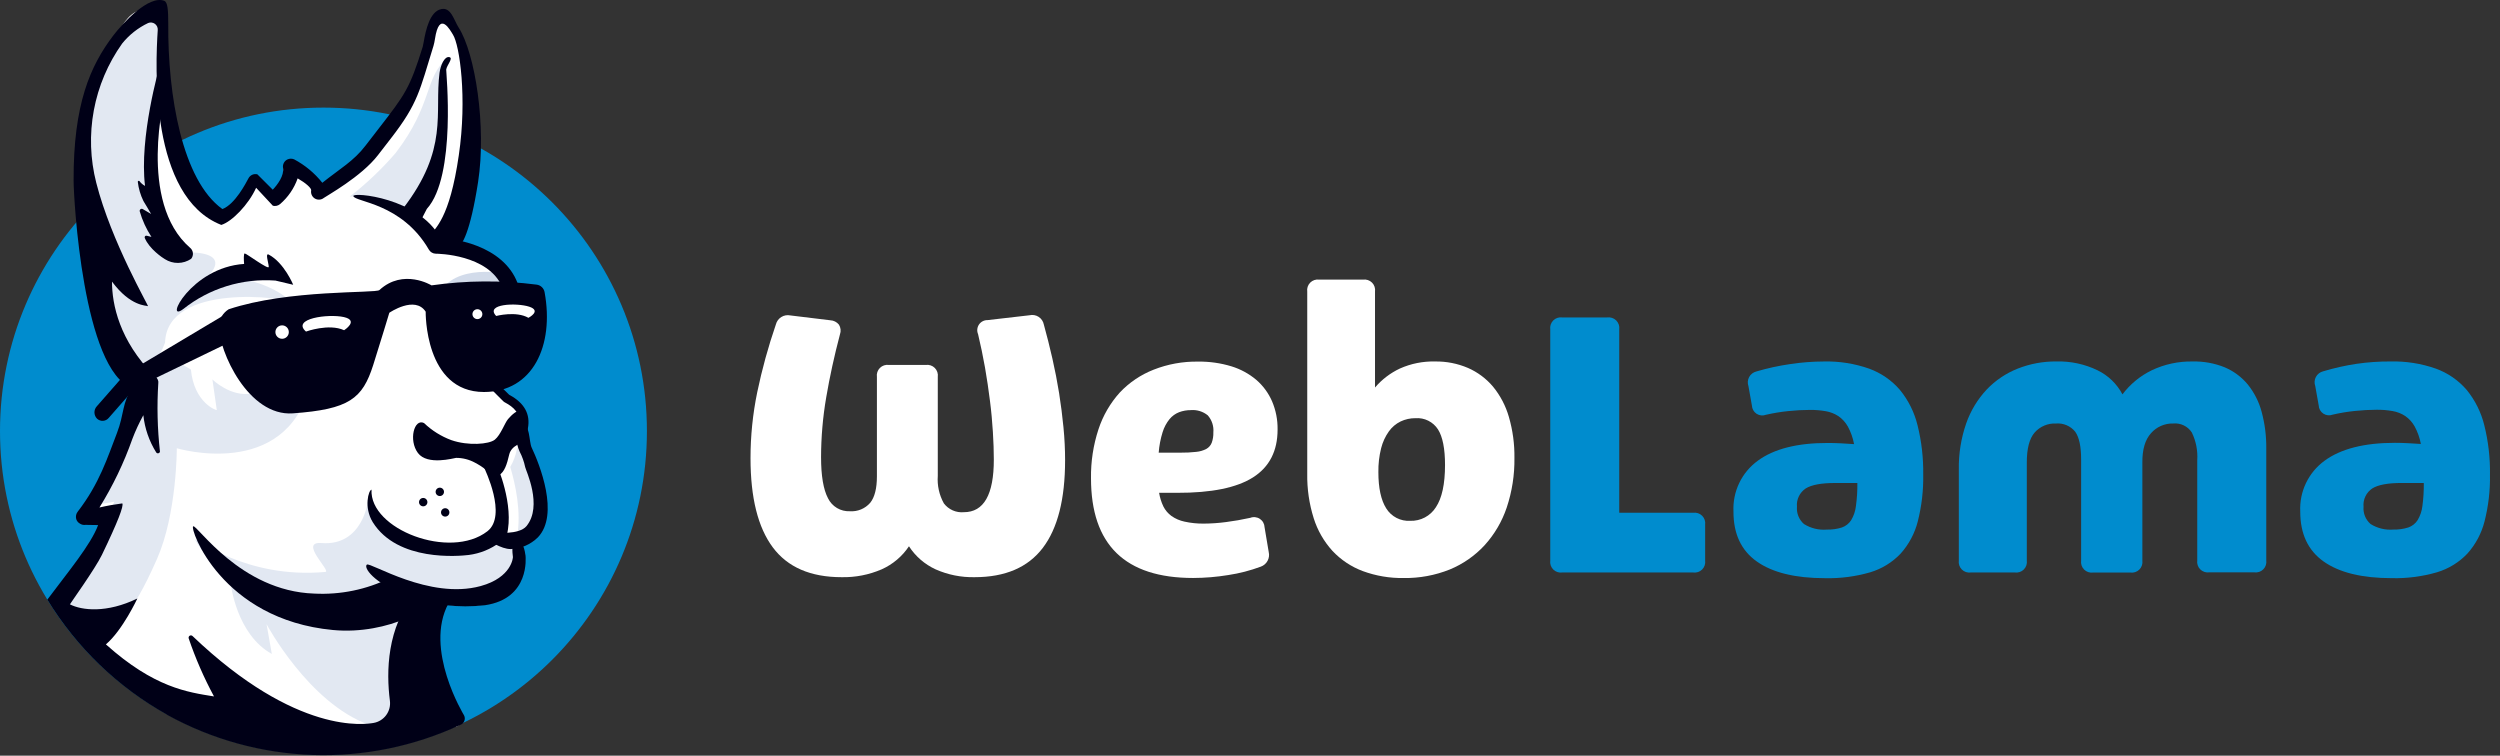 <svg width="483" height="146" viewBox="0 0 483 146" fill="none" xmlns="http://www.w3.org/2000/svg">
<rect x="0" y="0" width="483" height="146" fill="#333333" stroke="none"/>
<g clip-path="url(#clip0_146_9)">
<path d="M201.67 62.705C202.263 64.846 202.812 67.031 203.319 69.26C203.826 71.488 204.259 73.719 204.619 75.951C204.97 78.175 205.252 80.381 205.463 82.568C205.674 84.754 205.778 86.871 205.775 88.919C205.775 96.431 204.342 102.073 201.475 105.846C198.608 109.618 194.22 111.507 188.309 111.511C185.711 111.569 183.132 111.052 180.757 109.998C178.653 109.031 176.869 107.485 175.613 105.54C174.31 107.496 172.48 109.041 170.333 109.998C167.894 111.051 165.256 111.567 162.6 111.511C156.6 111.511 152.167 109.588 149.3 105.744C146.433 101.899 145 96.158 145 88.522C145 84.248 145.433 79.984 146.293 75.798C147.219 71.354 148.424 66.973 149.9 62.681C150.052 62.085 150.428 61.572 150.95 61.248C151.472 60.923 152.099 60.814 152.7 60.942L160.41 61.877C160.733 61.89 161.049 61.972 161.337 62.118C161.625 62.264 161.879 62.469 162.081 62.721C162.255 62.997 162.363 63.31 162.398 63.635C162.433 63.96 162.393 64.288 162.281 64.596C161.182 68.765 160.298 72.814 159.63 76.742C158.971 80.568 158.636 84.444 158.63 88.327C158.63 91.919 159.076 94.562 159.967 96.258C160.349 97.045 160.954 97.702 161.706 98.149C162.458 98.596 163.325 98.813 164.199 98.773C164.934 98.823 165.67 98.702 166.35 98.42C167.03 98.138 167.635 97.702 168.119 97.147C168.98 96.088 169.419 94.36 169.419 92.047V72.823C169.373 72.508 169.402 72.187 169.502 71.885C169.603 71.583 169.772 71.308 169.997 71.084C170.222 70.859 170.496 70.689 170.798 70.589C171.1 70.489 171.421 70.46 171.736 70.506H178.863C179.178 70.461 179.499 70.49 179.8 70.591C180.102 70.691 180.375 70.861 180.6 71.085C180.825 71.31 180.994 71.584 181.095 71.886C181.196 72.187 181.225 72.508 181.18 72.823V91.937C181.045 93.787 181.454 95.636 182.358 97.257C182.804 97.844 183.392 98.308 184.067 98.605C184.742 98.903 185.482 99.024 186.216 98.957C190.076 98.957 192.006 95.571 192.006 88.799C192.006 87.167 191.946 85.385 191.825 83.451C191.706 81.525 191.525 79.485 191.258 77.418C190.991 75.351 190.691 73.186 190.301 70.999C189.911 68.812 189.468 66.671 188.964 64.563C188.835 64.263 188.783 63.936 188.814 63.611C188.844 63.286 188.955 62.975 189.137 62.704C189.319 62.434 189.567 62.213 189.856 62.063C190.145 61.912 190.468 61.837 190.794 61.844L198.901 60.909C199.201 60.839 199.512 60.83 199.816 60.883C200.12 60.936 200.409 61.049 200.668 61.217C200.926 61.385 201.149 61.603 201.321 61.859C201.493 62.114 201.612 62.402 201.67 62.705Z" fill="white"/>
<path d="M232.549 101.161C233.987 101.154 235.423 101.056 236.849 100.866C238.378 100.673 239.945 100.399 241.549 100.045C241.851 99.927 242.177 99.884 242.5 99.918C242.822 99.953 243.132 100.064 243.403 100.243C243.673 100.421 243.897 100.662 244.056 100.945C244.214 101.228 244.303 101.544 244.314 101.869L245.114 106.639C245.255 107.214 245.178 107.821 244.899 108.344C244.62 108.867 244.158 109.268 243.601 109.472C241.568 110.229 239.463 110.774 237.318 111.098C235.07 111.469 232.796 111.658 230.518 111.665C217.36 111.665 210.781 105.244 210.781 92.404C210.735 89.19 211.224 85.991 212.226 82.938C213.089 80.305 214.494 77.883 216.35 75.828C218.175 73.894 220.406 72.389 222.882 71.421C225.612 70.347 228.526 69.818 231.459 69.863C233.646 69.832 235.824 70.139 237.917 70.775C239.673 71.313 241.303 72.2 242.71 73.381C244.024 74.515 245.066 75.93 245.758 77.522C246.493 79.247 246.858 81.107 246.829 82.983C246.829 87.137 245.248 90.219 242.087 92.229C238.926 94.238 234.034 95.233 227.411 95.213H223.94C224.086 96.124 224.363 97.009 224.761 97.842C225.128 98.573 225.664 99.206 226.325 99.689C227.088 100.221 227.952 100.593 228.863 100.782C230.073 101.047 231.31 101.174 232.549 101.161ZM230.096 79.237C229.313 79.228 228.536 79.364 227.802 79.637C227.083 79.919 226.448 80.379 225.955 80.974C225.353 81.719 224.899 82.573 224.618 83.489C224.215 84.777 223.96 86.108 223.859 87.455H228.046C229.066 87.465 230.086 87.414 231.1 87.302C231.784 87.241 232.449 87.048 233.06 86.735C233.539 86.469 233.91 86.045 234.108 85.535C234.336 84.899 234.442 84.226 234.42 83.552C234.474 82.958 234.407 82.359 234.223 81.792C234.039 81.225 233.741 80.701 233.349 80.252C232.436 79.506 231.272 79.141 230.097 79.232L230.096 79.237Z" fill="white"/>
<path d="M277.264 69.838C279.443 69.804 281.605 70.228 283.609 71.084C285.476 71.901 287.132 73.135 288.447 74.693C289.86 76.415 290.904 78.409 291.517 80.551C292.263 83.127 292.624 85.8 292.588 88.482C292.632 91.736 292.128 94.974 291.098 98.062C290.19 100.759 288.734 103.239 286.821 105.347C284.946 107.376 282.651 108.973 280.096 110.026C277.264 111.16 274.235 111.721 271.185 111.675C268.497 111.717 265.823 111.264 263.299 110.338C261.07 109.507 259.064 108.172 257.436 106.438C255.781 104.619 254.541 102.462 253.805 100.116C252.934 97.342 252.513 94.446 252.559 91.539V56.339C252.513 56.024 252.542 55.703 252.642 55.402C252.742 55.1 252.911 54.826 253.135 54.601C253.359 54.376 253.633 54.206 253.934 54.106C254.236 54.005 254.556 53.976 254.871 54.021H263.335C263.65 53.976 263.971 54.005 264.272 54.105C264.574 54.206 264.848 54.375 265.073 54.6C265.298 54.825 265.467 55.099 265.567 55.4C265.668 55.702 265.697 56.023 265.652 56.338V74.869C266.976 73.316 268.616 72.065 270.462 71.198C272.6 70.244 274.924 69.779 277.264 69.838ZM272.449 100.622C273.435 100.657 274.413 100.433 275.285 99.972C276.157 99.51 276.892 98.828 277.417 97.993C278.588 96.24 279.175 93.523 279.179 89.841C279.179 86.691 278.726 84.396 277.819 82.958C277.356 82.24 276.708 81.661 275.943 81.28C275.179 80.899 274.326 80.731 273.474 80.794C272.481 80.783 271.499 80.998 270.602 81.423C269.698 81.861 268.919 82.519 268.336 83.338C267.638 84.319 267.129 85.422 266.836 86.59C266.455 88.104 266.276 89.662 266.303 91.224C266.303 94.283 266.807 96.613 267.816 98.215C268.301 98.998 268.988 99.636 269.806 100.06C270.624 100.484 271.541 100.678 272.461 100.623L272.449 100.622Z" fill="white"/>
<path d="M327.117 99.065C327.432 99.02 327.753 99.049 328.054 99.149C328.356 99.25 328.63 99.419 328.855 99.644C329.08 99.869 329.249 100.143 329.349 100.444C329.45 100.746 329.479 101.067 329.434 101.382V108.288C329.479 108.602 329.45 108.923 329.349 109.225C329.249 109.527 329.08 109.801 328.855 110.025C328.63 110.25 328.356 110.42 328.054 110.52C327.753 110.621 327.432 110.65 327.117 110.605H301.828C301.513 110.65 301.192 110.622 300.89 110.521C300.588 110.421 300.314 110.252 300.089 110.027C299.864 109.802 299.695 109.528 299.594 109.226C299.494 108.924 299.465 108.603 299.511 108.288V63.646C299.466 63.331 299.495 63.01 299.596 62.708C299.696 62.407 299.865 62.133 300.09 61.908C300.315 61.683 300.589 61.514 300.891 61.413C301.192 61.313 301.513 61.284 301.828 61.329H310.513C310.828 61.284 311.149 61.313 311.451 61.414C311.753 61.514 312.027 61.683 312.252 61.908C312.477 62.133 312.647 62.407 312.749 62.708C312.85 63.01 312.88 63.331 312.836 63.646V99.064L327.117 99.065Z" fill="#008CCE"/>
<path d="M352.395 69.838C355.359 69.771 358.31 70.239 361.108 71.22C363.419 72.055 365.474 73.474 367.073 75.339C368.703 77.336 369.864 79.672 370.473 82.177C371.244 85.279 371.611 88.469 371.566 91.666C371.622 94.72 371.269 97.768 370.518 100.73C369.931 103.045 368.792 105.183 367.198 106.962C365.586 108.657 363.559 109.901 361.318 110.571C358.481 111.393 355.535 111.775 352.582 111.704C346.857 111.704 342.476 110.635 339.439 108.498C336.402 106.36 334.892 103.139 334.907 98.833C334.814 96.934 335.195 95.042 336.015 93.327C336.836 91.612 338.07 90.129 339.607 89.01C342.74 86.71 347.263 85.567 353.175 85.583C353.975 85.583 354.813 85.605 355.69 85.651C356.567 85.696 357.405 85.747 358.205 85.804C357.988 84.614 357.583 83.466 357.005 82.404C356.557 81.606 355.933 80.92 355.181 80.399C354.438 79.913 353.603 79.587 352.728 79.442C351.727 79.27 350.713 79.187 349.697 79.193C348.298 79.198 346.901 79.274 345.51 79.42C344.055 79.567 342.612 79.805 341.187 80.134C340.89 80.248 340.571 80.29 340.254 80.257C339.938 80.223 339.635 80.114 339.369 79.94C339.103 79.765 338.883 79.53 338.726 79.253C338.569 78.977 338.481 78.666 338.468 78.349L337.8 74.604C337.698 74.319 337.657 74.015 337.68 73.713C337.703 73.411 337.788 73.118 337.931 72.851C338.074 72.584 338.271 72.35 338.51 72.164C338.749 71.978 339.024 71.844 339.318 71.771C341.445 71.142 343.615 70.667 345.81 70.349C347.989 70.015 350.189 69.845 352.393 69.839L352.395 69.838ZM352.962 102.316C353.935 102.342 354.905 102.207 355.834 101.916C356.574 101.664 357.208 101.171 357.634 100.516C358.142 99.672 358.461 98.729 358.569 97.751C358.77 96.281 358.861 94.798 358.841 93.315H354.537C351.893 93.315 350.005 93.664 348.872 94.363C348.295 94.744 347.833 95.275 347.533 95.899C347.234 96.522 347.109 97.215 347.172 97.904C347.12 98.528 347.216 99.157 347.453 99.737C347.689 100.318 348.059 100.835 348.532 101.246C349.844 102.069 351.388 102.444 352.932 102.317L352.962 102.316Z" fill="#008CCE"/>
<path d="M423.595 69.837C425.728 69.785 427.849 70.171 429.827 70.97C431.554 71.706 433.081 72.844 434.28 74.29C435.53 75.851 436.441 77.656 436.954 79.59C437.575 81.892 437.874 84.269 437.843 86.654V108.261C437.888 108.575 437.859 108.896 437.758 109.198C437.658 109.5 437.489 109.774 437.264 109.998C437.039 110.223 436.765 110.393 436.463 110.493C436.162 110.594 435.841 110.623 435.526 110.578H426.826C426.511 110.623 426.19 110.595 425.888 110.494C425.586 110.394 425.312 110.225 425.087 110C424.862 109.775 424.692 109.501 424.592 109.199C424.492 108.897 424.463 108.576 424.509 108.261V88.907C424.629 87.063 424.268 85.22 423.461 83.559C423.08 82.968 422.544 82.494 421.911 82.187C421.279 81.881 420.575 81.753 419.875 81.82C419.064 81.796 418.258 81.952 417.515 82.276C416.772 82.6 416.109 83.084 415.575 83.695C414.442 84.941 413.885 86.83 413.904 89.36V108.299C413.949 108.613 413.92 108.934 413.819 109.236C413.719 109.538 413.55 109.812 413.325 110.036C413.1 110.261 412.826 110.431 412.524 110.531C412.223 110.632 411.902 110.661 411.587 110.616H404.392C404.077 110.661 403.756 110.633 403.454 110.532C403.152 110.432 402.878 110.263 402.653 110.038C402.428 109.813 402.259 109.539 402.158 109.237C402.058 108.935 402.029 108.614 402.075 108.299V88.771C402.075 86.278 401.697 84.495 400.942 83.423C400.497 82.869 399.923 82.433 399.27 82.154C398.617 81.875 397.905 81.761 397.197 81.823C396.427 81.788 395.659 81.926 394.95 82.227C394.24 82.528 393.607 82.984 393.097 83.562C392.085 84.721 391.579 86.651 391.579 89.352V108.287C391.624 108.601 391.595 108.922 391.494 109.224C391.394 109.526 391.225 109.8 391 110.024C390.775 110.249 390.501 110.419 390.199 110.519C389.898 110.62 389.577 110.649 389.262 110.604H380.762C380.447 110.649 380.126 110.621 379.824 110.52C379.522 110.42 379.248 110.251 379.023 110.026C378.798 109.801 378.629 109.527 378.528 109.225C378.428 108.923 378.399 108.602 378.445 108.287V90.725C378.393 87.686 378.877 84.662 379.873 81.791C380.726 79.356 382.078 77.125 383.842 75.242C385.523 73.482 387.566 72.108 389.83 71.214C392.207 70.278 394.742 69.808 397.297 69.832C400.038 69.759 402.757 70.341 405.228 71.532C407.294 72.529 408.987 74.161 410.06 76.189C411.553 74.21 413.495 72.614 415.725 71.532C418.184 70.37 420.876 69.79 423.595 69.837Z" fill="#008CCE"/>
<path d="M461.862 69.833C464.834 69.763 467.793 70.231 470.598 71.215C472.91 72.049 474.967 73.469 476.569 75.334C478.197 77.332 479.358 79.668 479.969 82.172C480.743 85.274 481.111 88.464 481.063 91.661C481.119 94.715 480.766 97.763 480.015 100.725C479.43 103.04 478.291 105.179 476.695 106.957C475.083 108.652 473.056 109.896 470.815 110.566C467.98 111.388 465.036 111.77 462.085 111.699C456.352 111.699 451.971 110.63 448.942 108.493C445.913 106.355 444.402 103.135 444.408 98.833C444.315 96.934 444.696 95.042 445.516 93.327C446.337 91.612 447.571 90.129 449.108 89.01C452.241 86.71 456.764 85.558 462.676 85.554C463.476 85.554 464.314 85.576 465.191 85.622C466.069 85.667 466.891 85.722 467.712 85.775C467.49 84.585 467.083 83.438 466.505 82.375C466.058 81.576 465.434 80.89 464.681 80.37C463.939 79.883 463.103 79.557 462.228 79.413C461.227 79.241 460.213 79.157 459.197 79.164C457.798 79.169 456.401 79.245 455.01 79.391C453.555 79.538 452.112 79.776 450.687 80.105C450.391 80.22 450.071 80.263 449.755 80.23C449.439 80.196 449.135 80.088 448.869 79.913C448.603 79.738 448.383 79.502 448.227 79.225C448.072 78.948 447.984 78.638 447.973 78.32L447.305 74.575C447.202 74.29 447.161 73.987 447.183 73.685C447.205 73.383 447.29 73.089 447.432 72.822C447.575 72.555 447.772 72.321 448.011 72.135C448.249 71.949 448.524 71.815 448.818 71.742C450.933 71.105 453.092 70.62 455.276 70.292C457.457 69.975 459.658 69.822 461.862 69.833ZM462.4 102.311C463.373 102.337 464.343 102.202 465.272 101.911C466.012 101.659 466.646 101.166 467.072 100.511C467.58 99.667 467.901 98.724 468.012 97.746C468.207 96.275 468.296 94.793 468.278 93.31H464.001C461.357 93.31 459.469 93.659 458.336 94.358C457.759 94.739 457.297 95.27 456.997 95.894C456.698 96.517 456.573 97.21 456.636 97.899C456.584 98.523 456.68 99.152 456.916 99.732C457.153 100.313 457.523 100.83 457.996 101.241C459.308 102.064 460.852 102.439 462.396 102.312L462.4 102.311Z" fill="#008CCE"/>
<path d="M62.492 145.774C97.005 145.774 124.984 117.795 124.984 83.282C124.984 48.769 97.005 20.79 62.492 20.79C27.979 20.79 0 48.769 0 83.282C0 117.795 27.979 145.774 62.492 145.774Z" fill="#008CCE"/>
<path d="M101.35 84.811C101.169 83.967 101.826 82.692 101.543 82.131L101.503 82.057V81.978C101.503 79.95 100.37 78.29 98.103 77.061L97.939 76.97L97.905 76.936C96.574 75.599 95.327 74.387 94.205 73.336L94.024 73.162L95.848 69.678L95.882 69.644C96.676 68.787 97.245 67.746 97.536 66.614C97.827 65.482 97.832 64.296 97.55 63.162L97.471 62.782H97.856C98.48 62.745 99.107 62.776 99.725 62.873C99.821 62.884 99.918 62.884 100.014 62.873C100.274 62.848 100.518 62.737 100.708 62.558C100.898 62.378 101.023 62.14 101.062 61.882C101.095 61.694 101.08 61.502 101.018 61.322C100.957 61.141 100.851 60.98 100.711 60.851C100.524 60.679 100.289 60.569 100.037 60.534C99.805 60.5 99.561 60.472 99.278 60.449H99L98.921 59.588L99.25 59.548C99.417 59.532 99.571 59.453 99.681 59.327C99.827 59.179 99.938 59.001 100.007 58.805C100.076 58.609 100.101 58.401 100.081 58.194C99.005 47.994 86.36 47.085 84.915 47.011H84.728L84.637 46.841L84.586 46.756L84.486 46.575L84.599 46.411C85.585 44.911 87.313 41.311 90.389 34.282C94.581 24.748 91.001 11.082 87.823 6.115C87.581 5.718 87.362 5.308 87.166 4.886C86.498 3.504 85.982 2.62 85.013 2.694H84.85C82.726 3.119 83.082 6.954 82.805 8.484C82.748 8.807 80.25 20.415 72.987 25.536L72.919 25.621C72.194 26.55 71.384 27.592 70.483 28.771C68.835 30.759 66.912 32.503 64.773 33.949C63.935 34.572 63.073 35.212 62.139 35.954L61.867 36.175L61.667 35.892C60.231 34.074 58.436 32.571 56.393 31.479C56.194 31.397 55.979 31.363 55.764 31.379C55.647 31.39 55.532 31.418 55.424 31.464C55.184 31.57 54.986 31.753 54.86 31.983C54.735 32.214 54.691 32.48 54.733 32.739C55.028 34.529 53.385 36.472 52.671 37.22L52.45 37.452L49.617 35.016C49.506 34.999 49.394 34.999 49.283 35.016C49.091 35.032 48.906 35.096 48.745 35.202C48.584 35.308 48.451 35.452 48.36 35.622C47.884 36.5 44.842 41.004 41.822 41.287C41.311 41.337 40.796 41.246 40.332 41.026C31.15 36.675 31.118 18.762 31.22 3.762C31.22 2.629 31.333 1.337 30.755 1.111C30.313 0.941 28.489 1.768 27.922 1.825C25.033 2.091 24.058 4.454 22.608 6.357C18.24 12.073 14.025 21.795 15.9 35.685C16.467 39.928 15.9 41.956 17.866 45.656L17.702 57.592C18.773 66.592 23.288 72.78 26.052 74.774L26.324 74.967L26.124 75.245C25.18 76.635 24.565 78.222 24.324 79.885C24.067 81.218 23.699 82.528 23.224 83.8C22.975 84.44 22.737 85.08 22.493 85.732C20.918 89.913 19.293 94.232 15.693 98.954C15.565 99.11 15.477 99.294 15.436 99.492C15.396 99.689 15.404 99.894 15.461 100.087C15.544 100.34 15.712 100.557 15.935 100.703C16.159 100.848 16.425 100.913 16.69 100.887H16.803L19.834 100.938L19.67 101.38C19.404 102.122 19.058 103.012 18.67 104.037C16.364 110.025 12.501 110.269 12.591 117.937C12.591 118.232 17.219 123.976 19.956 125.143C22.075 126.055 25.089 130.243 25.995 132.309C26.124 132.625 26.234 132.949 26.324 133.278C26.613 133.488 26.891 133.686 27.202 133.878C28.018 134.445 28.851 134.932 29.621 135.544L29.683 135.595C30.262 135.716 30.82 135.925 31.337 136.213C33.116 137.199 34.917 138.122 36.776 138.949C37.637 139.327 38.508 139.69 39.388 140.037C39.824 140.207 40.266 140.371 40.708 140.53C40.935 140.615 42.47 141.057 41.371 140.774C40.272 140.491 41.988 140.955 42.051 140.974C42.414 141.082 42.776 141.174 43.139 141.274C44.064 141.516 44.992 141.733 45.921 141.925C47.847 142.325 49.796 142.559 51.733 142.877C52.933 143.077 54.133 143.277 55.342 143.444L87.809 140.462C88.085 140.44 88.347 140.331 88.557 140.15C88.749 139.983 88.879 139.756 88.926 139.507C88.973 139.257 88.935 138.999 88.818 138.773L88.778 138.711C87.378 136.66 80.626 125.959 85.209 116.911L85.317 116.701L85.555 116.729C87.878 117.035 90.227 117.095 92.563 116.91C92.909 116.876 93.237 116.836 93.532 116.797C100.398 115.777 101.084 110.531 101.061 108.297L99.928 104.897C99.928 104.897 102.398 104.397 103.202 103.469C107.836 98.09 101.525 85.593 101.35 84.811Z" fill="white"/>
<path d="M97.106 52.781C97.106 52.781 86.106 50.691 84.337 58.35C84.337 58.35 90.699 52.628 96.8 56.333L97.106 52.781Z" fill="#D2DBEA"/>
<path d="M44.585 112.831C44.585 112.831 45.673 122.564 52.516 126.342L51.502 120.598C51.502 120.598 59.602 135.798 71.256 140.018C72.202 140.358 87.856 138.947 87.856 138.947C87.856 138.947 81.239 125.991 81.056 124.218C80.873 122.445 82.002 114.865 82.002 114.865C82.002 114.865 75.923 112.707 75.068 113.239C74.213 113.771 53.638 117.879 44.585 112.831Z" fill="#E2E8F2"/>
<path d="M71.092 96.793C71.092 96.793 70.092 105.54 62.118 104.917C57.626 104.566 64.072 110.39 62.86 110.497C47.388 111.925 37.418 103.642 37.701 104.265C37.984 104.888 45.791 119.051 68.412 116.728L75.867 114.235C75.867 114.235 86.161 115.549 86.857 115.714C87.553 115.879 94.012 117.314 96.131 115.759C98.25 114.204 100.386 110.394 100.386 110.394C100.386 110.394 99.87 106.066 100.137 105.023C100.404 103.98 96.421 104.009 96.421 104.009C96.421 104.009 92.603 105.675 90.847 106.275C89.091 106.875 74.774 107.472 71.092 96.793Z" fill="#E2E8F2"/>
<path d="M53.411 69.114L52.431 68.627L51.751 69.494C49.627 72.194 50.335 75.726 48.805 76.003C44.584 76.841 41.038 73.303 41.038 73.303L41.882 79.212C41.882 79.359 37.492 77.858 36.882 71.383C36.882 71.383 33.653 69.604 33.358 69.066L32.667 67.82L31.459 68.566C31.346 68.633 31.221 68.675 31.091 68.691C30.978 68.698 30.864 68.683 30.757 68.646C31.203 67.86 31.582 67.037 31.89 66.187C32.236 54.539 55.451 57.387 56.39 58.505C56.39 58.505 52.368 53.446 40.307 53.205C40.307 53.205 44.839 49.058 36.959 48.752C35.725 48.788 34.501 48.526 33.39 47.987L32.92 47.721L32.393 47.851C32.198 47.9 31.999 47.933 31.798 47.951H31.566L30.756 48.591C30.091 48.009 29.532 47.318 29.102 46.546L30.269 46.166L29.453 44.778C28.881 43.753 28.418 42.67 28.071 41.549L30.218 41.649L29.3 24.501L29.362 24.053C29.68 21.729 30.148 19.428 30.762 17.164C30.76 17.136 30.76 17.107 30.762 17.079L30.887 16.784V16.472C30.616 12.089 30.637 7.692 30.949 3.312C30.963 3.114 30.933 2.916 30.861 2.731C30.79 2.546 30.679 2.379 30.535 2.242C30.392 2.104 30.221 2 30.033 1.937C29.846 1.873 29.646 1.851 29.449 1.873C27.461 2.094 24.294 4.468 22.792 6.445C20.231 9.804 14.51 19.299 16.6 34.771C17.863 44.135 18.594 56.078 18.594 56.078C19.358 61.506 21.726 66.581 25.394 70.654L28.708 72.274C28.858 73.728 28.906 75.192 28.85 76.653L27.111 80.053C26.621 81.021 26.187 82.016 25.811 83.033C24.332 87.185 22.472 91.19 20.253 94.998L18.689 97.498L22.089 96.931C21.605 97.887 21.187 98.875 20.837 99.888C20.123 101.774 11.869 117.167 11.982 117.971C11.982 117.971 18.888 123.036 19.511 123.636L19.964 124.055L20.876 121.273C22.961 119.811 25.097 119.873 30.331 107.994C34.189 99.247 34.161 86.602 34.161 86.602C34.161 86.602 55.123 92.902 59.875 74.49C60.102 73.646 54.261 69.556 53.411 69.114Z" fill="#E2E8F2"/>
<path d="M76.44 29.55C73.768 32.657 70.79 35.487 67.551 37.997C67.551 37.997 71.205 37.153 79.451 42.161C84.04 44.943 85.586 22.373 85.615 18.152C85.615 15.886 85.207 18.396 85.515 15.999C85.56 15.653 86.325 11.552 86.427 11.167C81.895 15.15 83.701 20.07 76.44 29.55Z" fill="#E2E8F2"/>
<path d="M87.577 61.806C86.943 61.239 91.186 55.331 96.998 55.393C94.298 49.161 84.642 49.014 84.183 49.014C83.913 49.009 83.649 48.933 83.416 48.795C83.184 48.657 82.991 48.462 82.857 48.227C77.605 39.168 68.541 39.044 68.269 37.882C68.076 37.061 80.959 38.182 85.083 46C90.583 46.278 99.869 48.974 100.683 57.733C100.71 58.029 100.649 58.327 100.508 58.589C100.367 58.85 100.152 59.065 99.89 59.206C99.357 59.495 98.819 59.206 98.224 59.064C92.092 57.786 87.9 62.086 87.577 61.806Z" fill="#000017"/>
<path d="M91.401 66.893C91.131 66.92 90.859 66.873 90.614 66.757C90.25 66.583 89.97 66.272 89.834 65.892C89.698 65.512 89.718 65.094 89.889 64.729C90.87 62.877 92.417 61.388 94.305 60.478C96.192 59.568 98.321 59.285 100.381 59.67C100.767 59.745 101.108 59.966 101.334 60.288C101.56 60.609 101.653 61.006 101.593 61.394C101.533 61.782 101.324 62.132 101.012 62.37C100.699 62.608 100.306 62.715 99.916 62.67C98.503 62.384 97.036 62.555 95.727 63.159C94.418 63.763 93.335 64.768 92.636 66.029C92.525 66.269 92.352 66.476 92.135 66.627C91.918 66.779 91.665 66.871 91.401 66.893Z" fill="#000017"/>
<path d="M98.001 62.077C98.001 62.326 99.576 67.177 95.446 70.195C95.446 70.195 91.39 68.535 90.631 65.805C89.872 63.075 98.001 62.077 98.001 62.077Z" fill="#000017"/>
<path d="M98.5 76.34L98.381 76.278C96.41 74.307 95.081 73.06 94.648 72.647L96.523 69.084C95.509 69.719 94.369 70.124 93.182 70.273C91.995 70.422 90.79 70.31 89.651 69.945C89.651 69.945 95.497 75.78 97.242 77.531C97.376 77.651 97.527 77.751 97.69 77.826C99.055 78.568 100.811 79.86 100.336 82.46C100.246 82.922 100.109 83.374 99.928 83.808C99.843 84.014 99.843 84.245 99.928 84.451C100.013 84.657 100.176 84.822 100.381 84.908C100.508 84.957 100.645 84.977 100.781 84.965C100.934 84.951 101.079 84.895 101.203 84.804C101.326 84.713 101.422 84.59 101.481 84.449C101.709 83.901 101.88 83.332 101.991 82.749C102.5 80.04 101.321 77.878 98.5 76.34Z" fill="#000017"/>
<path d="M81.918 81.73C83.431 83.178 85.224 84.301 87.187 85.03C90.427 86.163 94.478 85.851 95.605 84.939C96.732 84.027 97.505 81.739 98.149 80.973C98.793 80.207 100.069 79.013 100.613 79.466C101.315 80.431 101.744 81.568 101.854 82.757C101.82 83.471 102.149 84.857 101.576 85.21C101.003 85.563 98.811 85.969 98.376 87.833C97.941 89.697 97.47 91.204 96.41 91.799C95.35 92.394 94.557 91.408 93.889 90.762C93.231 90.243 92.525 89.786 91.782 89.397C90.657 88.779 89.394 88.458 88.111 88.462C87.711 88.496 82.587 89.98 80.746 87.522C78.905 85.064 80.009 80.789 81.918 81.73Z" fill="#000017"/>
<path d="M71.778 94.606C71.378 102.265 86.955 108.231 94.167 102.639C98.067 99.608 93.6 90.555 93.6 90.487C93.538 90.345 93.506 90.191 93.506 90.036C93.506 89.881 93.538 89.728 93.599 89.586C93.661 89.443 93.751 89.315 93.864 89.209C93.977 89.103 94.111 89.021 94.257 88.969C94.551 88.843 94.883 88.834 95.183 88.945C95.483 89.056 95.73 89.277 95.872 89.564C96.019 89.881 99.396 97.495 97.923 103.353C97.871 103.545 97.772 103.72 97.634 103.863C97.31 104.189 96.962 104.49 96.592 104.763C94.825 106.097 92.739 106.944 90.542 107.222C88.752 107.437 76.815 108.582 72.017 100.883C70.242 98.005 71.217 94.669 71.778 94.606Z" fill="#000017"/>
<path d="M78.66 115.148C71.981 112.542 70.247 109.648 70.87 109.086C71.493 108.524 82.942 115.941 92.862 113.227C98.918 111.567 99.128 107.627 99.094 107.596C98.981 106.763 98.794 104.712 99.594 104.475C101.033 104.05 101.429 106.554 101.537 107.387C101.537 107.602 102.449 115.63 93.713 116.927C88.624 117.513 83.468 116.904 78.655 115.148H78.66Z" fill="#000017"/>
<path d="M82.801 115.647C80.982 114.395 76.819 113.013 75.329 111.681C70.789 113.912 65.754 114.945 60.702 114.681C46.415 114.216 38.041 101.289 37.322 101.681C36.603 102.073 42.722 119.69 64.339 121.719C75.244 122.746 84.603 116.888 82.801 115.647Z" fill="#000017"/>
<path d="M36.721 47.87C26.521 39.015 31.855 18.377 31.921 18.162C32.153 17.362 32.414 15.647 31.609 15.414C30.804 15.181 31.144 11.732 30.909 12.536C30.728 13.148 26.881 26.523 28.02 35.916C27.587 35.69 27.213 35.366 26.927 34.97C26.898 34.949 26.865 34.937 26.83 34.934C26.794 34.931 26.759 34.938 26.728 34.954C26.696 34.97 26.669 34.994 26.651 35.024C26.632 35.053 26.622 35.088 26.621 35.123C26.77 36.414 27.138 37.671 27.709 38.839C27.777 38.958 29.154 41.213 29.193 41.339L27.561 40.382C27.493 40.349 27.417 40.335 27.342 40.343C27.267 40.351 27.195 40.38 27.136 40.427C27.076 40.474 27.032 40.536 27.007 40.608C26.982 40.679 26.977 40.756 26.994 40.83C27.499 42.58 28.263 44.245 29.26 45.77L28.337 45.538C28.28 45.524 28.22 45.526 28.164 45.544C28.108 45.562 28.058 45.595 28.02 45.64C27.982 45.685 27.957 45.739 27.948 45.797C27.939 45.855 27.946 45.915 27.969 45.969C28.824 48.093 31.476 49.861 31.861 50.069C32.618 50.554 33.5 50.807 34.399 50.797C35.298 50.787 36.174 50.514 36.92 50.012C37.049 49.859 37.147 49.681 37.207 49.489C37.267 49.298 37.288 49.096 37.27 48.897C37.251 48.697 37.193 48.503 37.098 48.326C37.004 48.148 36.875 47.992 36.72 47.865L36.721 47.87Z" fill="#000017"/>
<path d="M86.206 13.436C86.348 12.536 87.679 11.17 86.773 11.028C85.867 10.886 85.113 12.603 84.921 14.053C83.913 21.853 86.768 28.743 77.834 40.328C77.267 41.042 78.27 42.894 79.075 43.314C79.29 43.431 79.53 43.495 79.775 43.501C80.084 43.515 80.391 43.441 80.659 43.286C80.927 43.132 81.145 42.904 81.288 42.629C81.696 41.874 82.087 41.118 82.461 40.363C88.229 34.018 86.16 13.714 86.206 13.436Z" fill="#000017"/>
<path d="M102.386 89.423C102.21 88.574 101.907 87.756 101.486 86.998C101.344 86.715 101.191 86.431 101.055 86.086C100.976 85.91 100.908 85.74 100.84 85.576C100.598 85.712 100.386 85.895 100.216 86.114C100.046 86.333 99.921 86.583 99.849 86.851C99.619 88.035 99.19 89.17 98.58 90.21C99.526 93.365 100.795 98.9 99.88 103.733C101.693 103.546 103.007 103.019 103.517 102.266C106.106 98.459 103.517 92.266 102.684 90.222C102.566 89.963 102.466 89.696 102.386 89.423Z" fill="#E2E8F2"/>
<path d="M73.301 56.039C72.582 56.702 55.779 55.88 44.182 59.75C43.645 60.088 43.193 60.543 42.859 61.082C42.526 61.621 42.319 62.229 42.256 62.86C42.284 67.96 48.006 80.467 56.572 79.86C67.489 79.073 70.027 77.027 72.106 70.518C73.477 66.201 75.216 60.428 75.216 60.428C75.216 60.428 80.156 57.028 82.241 60.218C82.241 60.218 81.986 75.729 93.498 75.735C102.97 75.735 107.098 66.75 105.219 56.474C105.156 56.092 104.97 55.741 104.69 55.473C104.41 55.206 104.051 55.036 103.667 54.99C96.925 54.121 90.096 54.169 83.367 55.132C83.367 55.132 77.924 51.796 73.301 56.039Z" fill="#000017"/>
<path d="M44.88 59.925L24.536 72.06C24.318 72.16 24.124 72.308 23.969 72.491L18.689 78.513C18.394 78.843 18.236 79.272 18.247 79.715C18.259 80.157 18.439 80.578 18.751 80.892C18.907 81.037 19.091 81.148 19.293 81.219C19.494 81.29 19.707 81.319 19.92 81.303C20.132 81.288 20.34 81.229 20.528 81.13C20.717 81.031 20.883 80.894 21.017 80.728L26.053 74.984L47.139 64.784C46.198 63.258 45.439 61.626 44.879 59.923L44.88 59.925Z" fill="#000017"/>
<path d="M59.116 64.06C59.116 64.06 63.535 62.445 66.481 63.799C66.481 63.799 69.416 61.935 66.447 61.261C63.478 60.587 56.244 61.528 59.116 64.06Z" fill="white"/>
<path d="M95.86 61.046C95.86 61.046 99.712 60.032 102.092 61.403C102.092 61.403 104.704 60.06 102.256 59.256C99.808 58.452 93.634 58.689 95.86 61.046Z" fill="white"/>
<path d="M98.698 106.079C96.823 106.119 94.217 104.279 94.166 104.279C93.515 104.092 93.396 104.149 93.599 103.543C93.711 103.244 93.932 102.999 94.219 102.858C94.505 102.716 94.835 102.69 95.14 102.784C95.825 102.971 100.301 103.351 101.712 101.651C104.918 97.736 101.565 90.842 101.463 90.241C101.246 89.196 100.886 88.187 100.392 87.241C100.03 86.443 99.813 85.588 99.752 84.714C99.752 84.08 100.152 82.448 100.777 82.204C102.403 81.541 102.177 85.331 102.714 86.464C104.249 89.699 108.13 99.415 103.914 103.822C102.519 105.197 100.66 106.001 98.702 106.077L98.698 106.079Z" fill="#000017"/>
<path d="M86.014 99.807C86.461 99.807 86.824 99.444 86.824 98.997C86.824 98.55 86.461 98.187 86.014 98.187C85.567 98.187 85.204 98.55 85.204 98.997C85.204 99.444 85.567 99.807 86.014 99.807Z" fill="#000017"/>
<path d="M81.765 97.824C82.212 97.824 82.575 97.461 82.575 97.014C82.575 96.567 82.212 96.204 81.765 96.204C81.318 96.204 80.955 96.567 80.955 97.014C80.955 97.461 81.318 97.824 81.765 97.824Z" fill="#000017"/>
<path d="M84.971 95.836C85.418 95.836 85.781 95.473 85.781 95.026C85.781 94.579 85.418 94.216 84.971 94.216C84.524 94.216 84.161 94.579 84.161 95.026C84.161 95.473 84.524 95.836 84.971 95.836Z" fill="#000017"/>
<path d="M54.504 65.453C55.22 65.453 55.801 64.872 55.801 64.156C55.801 63.44 55.22 62.859 54.504 62.859C53.788 62.859 53.207 63.44 53.207 64.156C53.207 64.872 53.788 65.453 54.504 65.453Z" fill="white"/>
<path d="M92.234 61.652C92.763 61.652 93.191 61.224 93.191 60.695C93.191 60.166 92.763 59.738 92.234 59.738C91.706 59.738 91.277 60.166 91.277 60.695C91.277 61.224 91.706 61.652 92.234 61.652Z" fill="white"/>
<path d="M56.646 55.019C56.646 55.019 54.901 50.764 51.921 49.19C51.173 48.79 51.921 50.89 51.921 51.552C51.921 52.214 47.615 48.963 47.276 48.963C47.055 48.963 47.089 50.192 47.163 50.991C36.863 51.665 31.563 62.616 35.425 59.691C40.458 55.696 46.81 53.738 53.219 54.207L56.646 55.019Z" fill="#000017"/>
<path d="M83.08 45.547C82.128 47.077 88.4 47.739 88.4 47.739C89.233 47.539 90.847 44.952 92.366 35.162C94.02 24.483 91.799 10.275 88.61 5.324C87.687 3.879 87.148 1.358 85.262 1.755C83.041 2.197 82.254 5.834 81.862 8.083C81.794 8.44 81.72 8.883 81.675 9.018C79.165 17.102 78.242 18.286 73.132 24.88C72.384 25.843 71.546 26.919 70.611 28.143C68.345 31.123 65.637 32.624 62.272 35.315C60.787 33.445 58.931 31.902 56.822 30.783C56.626 30.699 56.415 30.656 56.202 30.656C55.988 30.656 55.777 30.699 55.581 30.783C55.27 30.918 55.013 31.153 54.85 31.451C54.687 31.748 54.628 32.091 54.681 32.426C54.93 33.926 53.622 35.678 52.698 36.652L49.718 33.678C49.392 33.597 49.048 33.626 48.74 33.762C48.433 33.897 48.179 34.131 48.018 34.426C47.508 35.366 45.423 39.462 42.965 40.391C35.194 34.817 32.405 18.428 32.507 4.576C32.507 1.891 32.388 0.418 31.737 0.163C28.746 -1.015 23.681 4.497 21.885 6.863C17.472 12.67 14.158 20.08 14.22 34.928C14.22 38.328 16.05 71.638 25.55 74.975C23.573 77.717 24.026 79.966 22.598 83.66C20.762 88.402 19.233 93.381 15.041 98.82C14.875 99.019 14.759 99.256 14.704 99.509C14.649 99.763 14.655 100.026 14.724 100.276C14.837 100.653 15.093 100.97 15.438 101.16C15.759 101.376 16.149 101.463 16.531 101.404L18.956 101.444C17.556 105.244 13.081 110.571 9.144 115.85C14.811 125.132 22.784 132.79 32.286 138.08V138.108C40.91 142.867 50.535 145.523 60.38 145.86C70.224 146.196 80.008 144.204 88.937 140.045C89.091 139.992 89.234 139.909 89.356 139.801C89.575 139.605 89.723 139.341 89.776 139.051C89.83 138.762 89.786 138.463 89.651 138.201C89.589 138.082 81.851 125.426 86.651 116.571C87.008 115.908 85.614 116.276 84.951 115.914C83.869 115.598 82.707 115.716 81.711 116.243L80.111 114.725C74.757 121.274 74.599 129.698 75.33 135.397C75.455 136.381 75.195 137.376 74.604 138.173C74.013 138.97 73.136 139.508 72.158 139.674C70.702 139.923 57.358 142.138 37.187 122.874C37.114 122.807 37.022 122.766 36.923 122.757C36.825 122.748 36.726 122.772 36.642 122.825C36.559 122.878 36.495 122.957 36.462 123.05C36.428 123.143 36.426 123.245 36.456 123.339C37.77 127.206 39.405 130.956 41.345 134.55C36.245 133.734 29.782 132.85 20.458 124.494C23.664 121.794 26.537 115.628 26.537 115.628C20.623 118.5 15.824 117.939 13.507 116.761C13.507 116.687 18.413 109.85 19.693 107.193C22.735 100.888 23.965 97.687 23.625 97.256C22.141 97.445 20.668 97.709 19.212 98.049C21.805 93.875 23.938 89.432 25.573 84.798C26.172 83.223 26.881 81.692 27.694 80.217C27.966 82.767 28.814 85.223 30.173 87.398C30.216 87.466 30.279 87.519 30.354 87.551C30.428 87.582 30.51 87.591 30.589 87.575C30.668 87.559 30.74 87.519 30.796 87.462C30.853 87.404 30.89 87.33 30.904 87.251C30.409 82.835 30.303 78.385 30.587 73.951C30.598 73.864 30.598 73.777 30.587 73.69C30.548 73.464 30.459 73.25 30.325 73.064C30.192 72.877 30.018 72.724 29.817 72.614L29.783 72.586C23.047 65.786 21.637 58.797 21.637 54.407C25.251 59.279 28.316 58.984 28.588 59.154C28.86 59.324 21.488 46.691 18.6 35.326C17.425 30.746 17.264 25.965 18.127 21.316C18.991 16.668 20.858 12.263 23.6 8.411C24.956 6.729 26.674 5.374 28.625 4.445C28.837 4.359 29.067 4.328 29.293 4.355C29.52 4.382 29.736 4.467 29.922 4.601C30.107 4.734 30.255 4.913 30.352 5.119C30.45 5.326 30.493 5.554 30.478 5.782C30.025 12.62 28.892 38.022 42.754 43.455C44.782 42.843 48.028 39.535 49.484 36.277L52.719 39.75C52.959 39.811 53.21 39.815 53.451 39.759C53.693 39.704 53.917 39.592 54.107 39.433C55.658 38.103 56.831 36.387 57.507 34.459C59.088 35.365 60.192 36.359 60.119 36.782C60.064 37.086 60.102 37.399 60.23 37.68C60.357 37.961 60.567 38.197 60.831 38.356C61.096 38.514 61.403 38.589 61.711 38.569C62.019 38.549 62.313 38.436 62.555 38.244C63.048 37.859 69.818 34.144 73.024 29.967C73.959 28.749 74.792 27.701 75.534 26.721C80.808 19.921 81.075 17.481 83.748 8.87C83.87 8.443 83.963 8.009 84.026 7.57C84.887 1.843 87.012 5.904 87.51 6.692C88.81 8.72 90.269 18.946 88.643 29.981C86.847 42.436 84.009 44.057 83.08 45.547Z" fill="#000017"/>
</g>
<defs>
<clipPath id="clip0_146_9">
<rect width="482.281" height="145.892" fill="white"/>
</clipPath>
</defs>
</svg>
